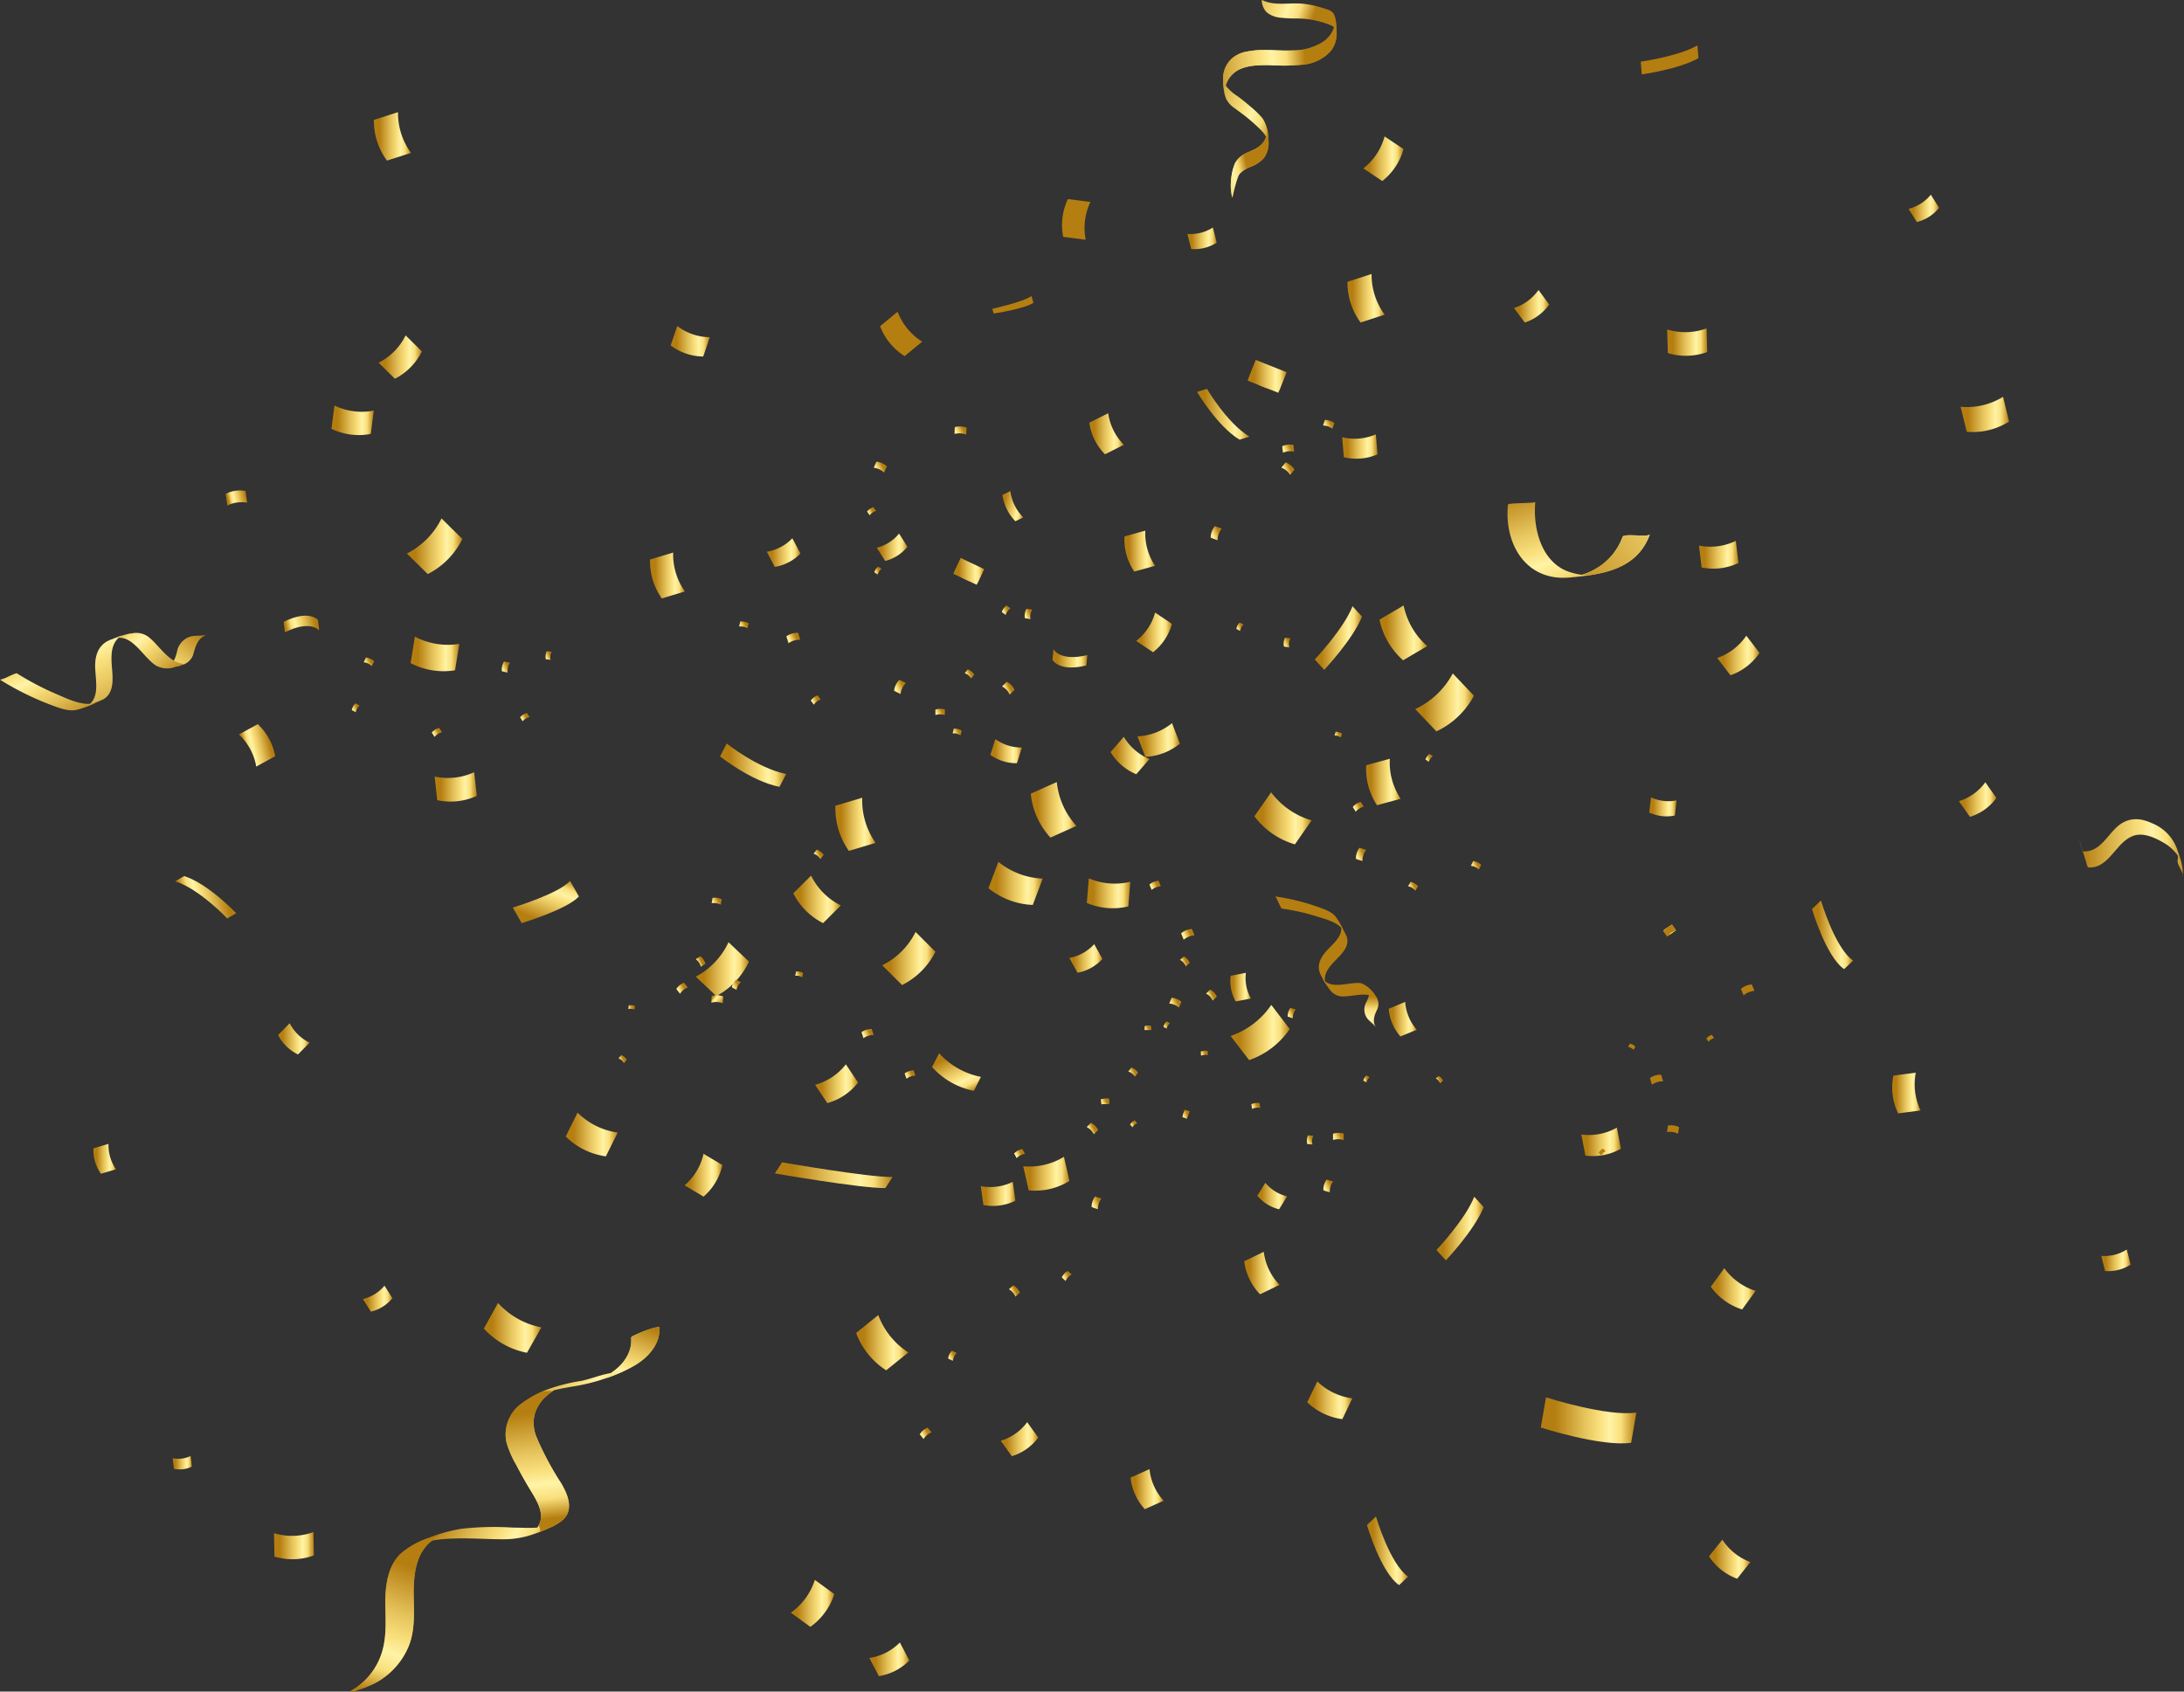 <?xml version="1.0" encoding="UTF-8"?>
<!DOCTYPE svg PUBLIC '-//W3C//DTD SVG 1.0//EN'
          'http://www.w3.org/TR/2001/REC-SVG-20010904/DTD/svg10.dtd'>
<svg height="358.1" preserveAspectRatio="xMidYMid meet" version="1.0" viewBox="0.0 0.0 462.3 358.1" width="462.3" xmlns="http://www.w3.org/2000/svg" xmlns:xlink="http://www.w3.org/1999/xlink" zoomAndPan="magnify"
><rect x="0.0" y="0.0" width="462.3" height="358.1" fill="#333333" stroke="none"/><defs
  ><linearGradient gradientUnits="userSpaceOnUse" id="a" x1="293.96" x2="299.9" xlink:actuate="onLoad" xlink:show="other" xlink:type="simple" y1="215.75" y2="215.75"
    ><stop offset="0" stop-color="#b57e10"
      /><stop offset=".15" stop-color="#b57e10"
      /><stop offset=".46" stop-color="#e5c35c"
      /><stop offset=".61" stop-color="#f9df7b"
      /><stop offset=".72" stop-color="#fff3a6"
      /><stop offset=".84" stop-color="#f9df7b"
      /><stop offset="1" stop-color="#b57e10"
    /></linearGradient
    ><linearGradient id="b" x1="266.15" x2="272.45" xlink:actuate="onLoad" xlink:href="#a" xlink:show="other" xlink:type="simple" y1="253.15" y2="253.15"
    /><linearGradient id="c" x1="216.59" x2="226.38" xlink:actuate="onLoad" xlink:href="#a" xlink:show="other" xlink:type="simple" y1="248.45" y2="248.45"
    /><linearGradient gradientTransform="rotate(63.11 -670.198 3729.666)" id="d" x1="-3404.65" x2="-3394.23" xlink:actuate="onLoad" xlink:href="#a" xlink:show="other" xlink:type="simple" y1="1367.45" y2="1367.45"
    /><linearGradient id="e" x1="172.54" x2="181.63" xlink:actuate="onLoad" xlink:href="#a" xlink:show="other" xlink:type="simple" y1="229.41" y2="229.41"
    /><linearGradient gradientTransform="rotate(-68.25 -763.525 3693.076)" id="f" x1="2809.1" x2="2821.19" xlink:actuate="onLoad" xlink:href="#a" xlink:show="other" xlink:type="simple" y1="3211.69" y2="3211.69"
    /><linearGradient id="g" x1="86.91" x2="97.23" xlink:actuate="onLoad" xlink:href="#a" xlink:show="other" xlink:type="simple" y1="138.43" y2="138.43"
    /><linearGradient id="h" x1="70.16" x2="79.12" xlink:actuate="onLoad" xlink:href="#a" xlink:show="other" xlink:type="simple" y1="88.97" y2="88.97"
    /><linearGradient id="i" x1="164.02" x2="188.94" xlink:actuate="onLoad" xlink:href="#a" xlink:show="other" xlink:type="simple" y1="248.78" y2="248.78"
    /><linearGradient id="j" x1="152.45" x2="166.45" xlink:actuate="onLoad" xlink:href="#a" xlink:show="other" xlink:type="simple" y1="161.99" y2="161.99"
    /><linearGradient id="k" x1="209.64" x2="216.31" xlink:actuate="onLoad" xlink:href="#a" xlink:show="other" xlink:type="simple" y1="159.02" y2="159.02"
    /><linearGradient id="l" x1="260.43" x2="264.79" xlink:actuate="onLoad" xlink:href="#a" xlink:show="other" xlink:type="simple" y1="208.93" y2="208.93"
    /><linearGradient id="m" x1="265.53" x2="277.63" xlink:actuate="onLoad" xlink:href="#a" xlink:show="other" xlink:type="simple" y1="173.24" y2="173.24"
    /><linearGradient id="n" x1="291.99" x2="302.12" xlink:actuate="onLoad" xlink:href="#a" xlink:show="other" xlink:type="simple" y1="133.99" y2="133.99"
    /><linearGradient id="o" x1="349.11" x2="354.89" xlink:actuate="onLoad" xlink:href="#a" xlink:show="other" xlink:type="simple" y1="170.81" y2="170.81"
    /><linearGradient id="p" x1="186.79" x2="198.04" xlink:actuate="onLoad" xlink:href="#a" xlink:show="other" xlink:type="simple" y1="202.91" y2="202.91"
    /><linearGradient id="q" x1="240.78" x2="249.75" xlink:actuate="onLoad" xlink:href="#a" xlink:show="other" xlink:type="simple" y1="156.65" y2="156.65"
    /><linearGradient id="r" x1="289.15" x2="296.51" xlink:actuate="onLoad" xlink:href="#a" xlink:show="other" xlink:type="simple" y1="165.55" y2="165.55"
    /><linearGradient id="s" x1="363.49" x2="372.45" xlink:actuate="onLoad" xlink:href="#a" xlink:show="other" xlink:type="simple" y1="138.76" y2="138.76"
    /><linearGradient id="t" x1="415.03" x2="425.26" xlink:actuate="onLoad" xlink:href="#a" xlink:show="other" xlink:type="simple" y1="87.71" y2="87.71"
    /><linearGradient id="u" x1="167.93" x2="177.98" xlink:actuate="onLoad" xlink:href="#a" xlink:show="other" xlink:type="simple" y1="190.4" y2="190.4"
    /><linearGradient id="v" x1="209.23" x2="220.72" xlink:actuate="onLoad" xlink:href="#a" xlink:show="other" xlink:type="simple" y1="187.01" y2="187.01"
    /><linearGradient id="w" x1="218.19" x2="227.86" xlink:actuate="onLoad" xlink:href="#a" xlink:show="other" xlink:type="simple" y1="171.43" y2="171.43"
    /><linearGradient id="x" x1="299.57" x2="312" xlink:actuate="onLoad" xlink:href="#a" xlink:show="other" xlink:type="simple" y1="148.69" y2="148.69"
    /><linearGradient id="y" x1="320.48" x2="327.93" xlink:actuate="onLoad" xlink:href="#a" xlink:show="other" xlink:type="simple" y1="64.83" y2="64.83"
    /><linearGradient id="z" x1="288.58" x2="297.09" xlink:actuate="onLoad" xlink:href="#a" xlink:show="other" xlink:type="simple" y1="33.6" y2="33.6"
    /><linearGradient id="A" x1="102.42" x2="114.6" xlink:actuate="onLoad" xlink:href="#a" xlink:show="other" xlink:type="simple" y1="281.11" y2="281.11"
    /><linearGradient id="B" x1="181.22" x2="192.28" xlink:actuate="onLoad" xlink:href="#a" xlink:show="other" xlink:type="simple" y1="284.25" y2="284.25"
    /><linearGradient id="C" x1="207.61" x2="214.93" xlink:actuate="onLoad" xlink:href="#a" xlink:show="other" xlink:type="simple" y1="252.73" y2="252.73"
    /><linearGradient id="D" x1="226.35" x2="233.36" xlink:actuate="onLoad" xlink:href="#a" xlink:show="other" xlink:type="simple" y1="202.91" y2="202.91"
    /><linearGradient id="E" x1="147.29" x2="158.54" xlink:actuate="onLoad" xlink:href="#a" xlink:show="other" xlink:type="simple" y1="205.16" y2="205.16"
    /><linearGradient id="F" x1="144.92" x2="152.92" xlink:actuate="onLoad" xlink:href="#a" xlink:show="other" xlink:type="simple" y1="248.79" y2="248.79"
    /><linearGradient id="G" x1="119.75" x2="130.75" xlink:actuate="onLoad" xlink:href="#a" xlink:show="other" xlink:type="simple" y1="240.17" y2="240.17"
    /><linearGradient id="H" x1="76.83" x2="83.07" xlink:actuate="onLoad" xlink:href="#a" xlink:show="other" xlink:type="simple" y1="274.9" y2="274.9"
    /><linearGradient id="I" x1="19.76" x2="24.56" xlink:actuate="onLoad" xlink:href="#a" xlink:show="other" xlink:type="simple" y1="245.32" y2="245.32"
    /><linearGradient id="J" x1="137.59" x2="144.98" xlink:actuate="onLoad" xlink:href="#a" xlink:show="other" xlink:type="simple" y1="121.83" y2="121.83"
    /><linearGradient id="K" x1="80.15" x2="89.3" xlink:actuate="onLoad" xlink:href="#a" xlink:show="other" xlink:type="simple" y1="75.59" y2="75.59"
    /><linearGradient id="L" x1="230.05" x2="239.27" xlink:actuate="onLoad" xlink:href="#a" xlink:show="other" xlink:type="simple" y1="189.1" y2="189.1"
    /><linearGradient id="M" x1="222.78" x2="230.17" xlink:actuate="onLoad" xlink:href="#a" xlink:show="other" xlink:type="simple" y1="139.37" y2="139.37"
    /><linearGradient id="N" x1="238" x2="244.51" xlink:actuate="onLoad" xlink:href="#a" xlink:show="other" xlink:type="simple" y1="116.65" y2="116.65"
    /><linearGradient id="O" x1="253.4" x2="264.48" xlink:actuate="onLoad" xlink:href="#a" xlink:show="other" xlink:type="simple" y1="87.7" y2="87.7"
    /><linearGradient gradientTransform="rotate(167.16 -852.975 3574.827)" id="P" x1="-2507.03" x2="-2502.61" xlink:actuate="onLoad" xlink:href="#a" xlink:show="other" xlink:type="simple" y1="6756.52" y2="6756.52"
    /><linearGradient gradientTransform="rotate(167.16 -852.975 3574.827)" id="Q" x1="-2515.91" x2="-2508.52" xlink:actuate="onLoad" xlink:href="#a" xlink:show="other" xlink:type="simple" y1="6727.18" y2="6727.18"
    /><linearGradient gradientTransform="rotate(167.16 -852.975 3574.827)" id="R" x1="-2500.69" x2="-2494.18" xlink:actuate="onLoad" xlink:href="#a" xlink:show="other" xlink:type="simple" y1="6704.46" y2="6704.46"
    /><linearGradient gradientTransform="rotate(167.16 -852.975 3574.827)" id="S" x1="-2485.29" x2="-2474.2" xlink:actuate="onLoad" xlink:href="#a" xlink:show="other" xlink:type="simple" y1="6675.51" y2="6675.51"
    /><linearGradient id="T" x1="176.81" x2="185.35" xlink:actuate="onLoad" xlink:href="#a" xlink:show="other" xlink:type="simple" y1="174.51" y2="174.51"
    /><linearGradient id="U" x1="235.09" x2="243.31" xlink:actuate="onLoad" xlink:href="#a" xlink:show="other" xlink:type="simple" y1="159.94" y2="159.94"
    /><linearGradient id="V" x1="260.48" x2="272.99" xlink:actuate="onLoad" xlink:href="#a" xlink:show="other" xlink:type="simple" y1="218.57" y2="218.57"
    /><linearGradient id="W" x1="334.73" x2="343.11" xlink:actuate="onLoad" xlink:href="#a" xlink:show="other" xlink:type="simple" y1="241.73" y2="241.73"
    /><linearGradient id="X" x1="326.14" x2="346.38" xlink:actuate="onLoad" xlink:href="#a" xlink:show="other" xlink:type="simple" y1="300.69" y2="300.69"
    /><linearGradient id="Y" x1="361.76" x2="370.52" xlink:actuate="onLoad" xlink:href="#a" xlink:show="other" xlink:type="simple" y1="330.07" y2="330.07"
    /><linearGradient id="Z" x1="352.9" x2="361.38" xlink:actuate="onLoad" xlink:href="#a" xlink:show="other" xlink:type="simple" y1="72.44" y2="72.44"
    /><linearGradient id="aa" x1="285.21" x2="293.1" xlink:actuate="onLoad" xlink:href="#a" xlink:show="other" xlink:type="simple" y1="63.15" y2="63.15"
    /><linearGradient id="ab" x1="251.34" x2="257.55" xlink:actuate="onLoad" xlink:href="#a" xlink:show="other" xlink:type="simple" y1="50.46" y2="50.46"
    /><linearGradient id="ac" x1="185.6" x2="192.08" xlink:actuate="onLoad" xlink:href="#a" xlink:show="other" xlink:type="simple" y1="115.85" y2="115.85"
    /><linearGradient id="ad" x1="57.96" x2="66.44" xlink:actuate="onLoad" xlink:href="#a" xlink:show="other" xlink:type="simple" y1="327.2" y2="327.2"
    /><linearGradient id="ae" x1="79.13" x2="87.02" xlink:actuate="onLoad" xlink:href="#a" xlink:show="other" xlink:type="simple" y1="28.88" y2="28.88"
    /><linearGradient id="af" x1="444.8" x2="451.01" xlink:actuate="onLoad" xlink:href="#a" xlink:show="other" xlink:type="simple" y1="266.81" y2="266.81"
    /><linearGradient id="ag" x1="403.98" x2="410.46" xlink:actuate="onLoad" xlink:href="#a" xlink:show="other" xlink:type="simple" y1="44.11" y2="44.11"
    /><linearGradient id="ah" x1="414.65" x2="422.59" xlink:actuate="onLoad" xlink:href="#a" xlink:show="other" xlink:type="simple" y1="169.23" y2="169.23"
    /><linearGradient id="ai" x1="383.56" x2="392.26" xlink:actuate="onLoad" xlink:href="#a" xlink:show="other" xlink:type="simple" y1="197.9" y2="197.9"
    /><linearGradient id="aj" x1="359.63" x2="368" xlink:actuate="onLoad" xlink:href="#a" xlink:show="other" xlink:type="simple" y1="117.46" y2="117.46"
    /><linearGradient id="ak" x1="36.55" x2="40.62" xlink:actuate="onLoad" xlink:href="#a" xlink:show="other" xlink:type="simple" y1="309.65" y2="309.65"
    /><linearGradient id="al" x1="278.25" x2="288.3" xlink:actuate="onLoad" xlink:href="#a" xlink:show="other" xlink:type="simple" y1="135.07" y2="135.07"
    /><linearGradient gradientTransform="matrix(.78 .62 -.62 .78 2535.24 1638.74)" id="am" x1="-2724.08" x2="-2714.99" xlink:actuate="onLoad" xlink:href="#a" xlink:show="other" xlink:type="simple" y1="91.84" y2="91.84"
    /><linearGradient id="an" x1="284.1" x2="291.59" xlink:actuate="onLoad" xlink:href="#a" xlink:show="other" xlink:type="simple" y1="94.53" y2="94.53"
    /><linearGradient id="ao" x1="240.48" x2="248.07" xlink:actuate="onLoad" xlink:href="#a" xlink:show="other" xlink:type="simple" y1="133.88" y2="133.88"
    /><linearGradient id="ap" x1="211.84" x2="219.77" xlink:actuate="onLoad" xlink:href="#a" xlink:show="other" xlink:type="simple" y1="304.64" y2="304.64"
    /><linearGradient id="aq" x1="289.35" x2="298.05" xlink:actuate="onLoad" xlink:href="#a" xlink:show="other" xlink:type="simple" y1="328.3" y2="328.3"
    /><linearGradient id="ar" x1="304.01" x2="314.06" xlink:actuate="onLoad" xlink:href="#a" xlink:show="other" xlink:type="simple" y1="260.08" y2="260.08"
    /><linearGradient gradientTransform="matrix(.29 -.96 .96 .29 -3776.5 1862.95)" id="as" x1="2879.07" x2="2884.91" xlink:actuate="onLoad" xlink:href="#a" xlink:show="other" xlink:type="simple" y1="3294.97" y2="3294.97"
    /><linearGradient gradientTransform="rotate(12.49 -3173.015 3147.713)" id="at" x1="-526.05" x2="-520.72" xlink:actuate="onLoad" xlink:href="#a" xlink:show="other" xlink:type="simple" y1="-553.47" y2="-553.47"
    /><linearGradient id="au" x1="162.35" x2="169.43" xlink:actuate="onLoad" xlink:href="#a" xlink:show="other" xlink:type="simple" y1="117" y2="117"
    /><linearGradient gradientTransform="rotate(64.76 205.063 120.967)" id="av" x1="201.81" x2="208.31" xlink:actuate="onLoad" xlink:href="#a" xlink:show="other" xlink:type="simple" y1="120.97" y2="120.97"
    /><linearGradient id="aw" x1="201.99" x2="208.31" xlink:actuate="onLoad" xlink:href="#a" xlink:show="other" xlink:type="simple" y1="120.77" y2="120.77"
    /><linearGradient gradientTransform="rotate(68.4 268.207 79.671)" id="ax" x1="264.1" x2="272.33" xlink:actuate="onLoad" xlink:href="#a" xlink:show="other" xlink:type="simple" y1="79.69" y2="79.69"
    /><linearGradient id="ay" x1="264.3" x2="272.33" xlink:actuate="onLoad" xlink:href="#a" xlink:show="other" xlink:type="simple" y1="79.43" y2="79.43"
    /><linearGradient id="az" x1="58.87" x2="65.53" xlink:actuate="onLoad" xlink:href="#a" xlink:show="other" xlink:type="simple" y1="219.92" y2="219.92"
    /><linearGradient id="aA" x1="92" x2="100.93" xlink:actuate="onLoad" xlink:href="#a" xlink:show="other" xlink:type="simple" y1="166.6" y2="166.6"
    /><linearGradient id="aB" x1="86.13" x2="97.87" xlink:actuate="onLoad" xlink:href="#a" xlink:show="other" xlink:type="simple" y1="115.64" y2="115.64"
    /><linearGradient id="aC" x1="263.38" x2="270.85" xlink:actuate="onLoad" xlink:href="#a" xlink:show="other" xlink:type="simple" y1="269.55" y2="269.55"
    /><linearGradient id="aD" x1="362.14" x2="371.62" xlink:actuate="onLoad" xlink:href="#a" xlink:show="other" xlink:type="simple" y1="272.84" y2="272.84"
    /><linearGradient id="aE" x1="400.5" x2="406.54" xlink:actuate="onLoad" xlink:href="#a" xlink:show="other" xlink:type="simple" y1="231.38" y2="231.38"
    /><linearGradient gradientTransform="rotate(14 -573.11 3574.413)" id="aF" x1="-713.61" x2="-704.12" xlink:actuate="onLoad" xlink:href="#a" xlink:show="other" xlink:type="simple" y1="-.14" y2="-.14"
    /><linearGradient gradientTransform="rotate(14 -573.11 3574.413)" id="aG" x1="-682.18" x2="-676.14" xlink:actuate="onLoad" xlink:href="#a" xlink:show="other" xlink:type="simple" y1="-33.03" y2="-33.03"
    /><linearGradient id="aH" x1="230.58" x2="237.87" xlink:actuate="onLoad" xlink:href="#a" xlink:show="other" xlink:type="simple" y1="91.84" y2="91.84"
    /><linearGradient id="aI" x1="141.96" x2="150.25" xlink:actuate="onLoad" xlink:href="#a" xlink:show="other" xlink:type="simple" y1="72.25" y2="72.25"
    /><linearGradient id="aJ" x1="276.71" x2="286.26" xlink:actuate="onLoad" xlink:href="#a" xlink:show="other" xlink:type="simple" y1="296.43" y2="296.43"
    /><linearGradient id="aK" x1="239.31" x2="246.3" xlink:actuate="onLoad" xlink:href="#a" xlink:show="other" xlink:type="simple" y1="315.25" y2="315.25"
    /><linearGradient id="aL" x1="184.07" x2="192.48" xlink:actuate="onLoad" xlink:href="#a" xlink:show="other" xlink:type="simple" y1="351.26" y2="351.26"
    /><linearGradient id="aM" x1="167.41" x2="176.6" xlink:actuate="onLoad" xlink:href="#a" xlink:show="other" xlink:type="simple" y1="339.43" y2="339.43"
    /><linearGradient gradientTransform="rotate(153.38 -623 3727.107)" id="aN" x1="-2867.71" x2="-2866.3" xlink:actuate="onLoad" xlink:href="#a" xlink:show="other" xlink:type="simple" y1="6520.89" y2="6520.89"
    /><linearGradient gradientTransform="rotate(153.38 -623 3727.107)" id="aO" x1="-2874.33" x2="-2872.83" xlink:actuate="onLoad" xlink:href="#a" xlink:show="other" xlink:type="simple" y1="6529.79" y2="6529.79"
    /><linearGradient gradientTransform="rotate(153.38 -623 3727.107)" id="aP" x1="-2886.13" x2="-2883.8" xlink:actuate="onLoad" xlink:href="#a" xlink:show="other" xlink:type="simple" y1="6528.68" y2="6528.68"
    /><linearGradient gradientTransform="rotate(-143.5 -630.363 3702.203)" id="aQ" x1="815.42" x2="818.24" xlink:actuate="onLoad" xlink:href="#a" xlink:show="other" xlink:type="simple" y1="6973.29" y2="6973.29"
    /><linearGradient gradientTransform="rotate(153.38 -623 3727.107)" id="aR" x1="-2896.61" x2="-2894.45" xlink:actuate="onLoad" xlink:href="#a" xlink:show="other" xlink:type="simple" y1="6524.14" y2="6524.14"
    /><linearGradient gradientTransform="rotate(153.38 -623 3727.107)" id="aS" x1="-2909.33" x2="-2907.58" xlink:actuate="onLoad" xlink:href="#a" xlink:show="other" xlink:type="simple" y1="6520.19" y2="6520.19"
    /><linearGradient gradientTransform="rotate(153.38 -623 3727.107)" id="aT" x1="-2917" x2="-2914.54" xlink:actuate="onLoad" xlink:href="#a" xlink:show="other" xlink:type="simple" y1="6502.49" y2="6502.49"
    /><linearGradient gradientTransform="rotate(153.38 -623 3727.107)" id="aU" x1="-2920.98" x2="-2918.85" xlink:actuate="onLoad" xlink:href="#a" xlink:show="other" xlink:type="simple" y1="6490.72" y2="6490.72"
    /><linearGradient gradientTransform="rotate(163.51 -1470.428 3015.792)" id="aV" x1="-4021.06" x2="-4018.42" xlink:actuate="onLoad" xlink:href="#a" xlink:show="other" xlink:type="simple" y1="5200.83" y2="5200.83"
    /><linearGradient gradientTransform="scale(-1) rotate(-51 -7820.7 -1304.624)" id="aW" x1="-4021.01" x2="-4018.42" xlink:actuate="onLoad" xlink:href="#a" xlink:show="other" xlink:type="simple" y1="5200.74" y2="5200.74"
    /><linearGradient gradientTransform="scale(-1) rotate(-51 -7820.7 -1304.624)" id="aX" x1="-4021.73" x2="-4018.83" xlink:actuate="onLoad" xlink:href="#a" xlink:show="other" xlink:type="simple" y1="5180.06" y2="5180.06"
    /><linearGradient gradientTransform="scale(-1) rotate(-51 -7820.7 -1304.624)" id="aY" x1="-4008.12" x2="-4006.53" xlink:actuate="onLoad" xlink:href="#a" xlink:show="other" xlink:type="simple" y1="5179.84" y2="5179.84"
    /><linearGradient gradientTransform="scale(-1) rotate(-51 -7820.7 -1304.624)" id="aZ" x1="-3996.03" x2="-3994.99" xlink:actuate="onLoad" xlink:href="#a" xlink:show="other" xlink:type="simple" y1="5191.72" y2="5191.72"
    /><linearGradient gradientTransform="scale(-1) rotate(-51 -7820.7 -1304.624)" id="ba" x1="-3994.81" x2="-3991.94" xlink:actuate="onLoad" xlink:href="#a" xlink:show="other" xlink:type="simple" y1="5183.23" y2="5183.23"
    /><linearGradient gradientTransform="scale(-1) rotate(-51 -7820.7 -1304.624)" id="bb" x1="-3988.52" x2="-3986.11" xlink:actuate="onLoad" xlink:href="#a" xlink:show="other" xlink:type="simple" y1="5173.89" y2="5173.89"
    /><linearGradient gradientTransform="scale(-1) rotate(-51 -7820.7 -1304.624)" id="bc" x1="-3974.92" x2="-3973.54" xlink:actuate="onLoad" xlink:href="#a" xlink:show="other" xlink:type="simple" y1="5182.65" y2="5182.65"
    /><linearGradient gradientTransform="rotate(153.38 -623 3727.107)" id="bd" x1="-2944.38" x2="-2941.7" xlink:actuate="onLoad" xlink:href="#a" xlink:show="other" xlink:type="simple" y1="6448.73" y2="6448.73"
    /><linearGradient gradientTransform="rotate(153.38 -623 3727.107)" id="be" x1="-2931.53" x2="-2929.39" xlink:actuate="onLoad" xlink:href="#a" xlink:show="other" xlink:type="simple" y1="6437.72" y2="6437.72"
    /><linearGradient gradientTransform="rotate(153.38 -623 3727.107)" id="bf" x1="-2920.02" x2="-2918.27" xlink:actuate="onLoad" xlink:href="#a" xlink:show="other" xlink:type="simple" y1="6439.84" y2="6439.84"
    /><linearGradient gradientTransform="rotate(153.38 -623 3727.107)" id="bg" x1="-2902.32" x2="-2900.19" xlink:actuate="onLoad" xlink:href="#a" xlink:show="other" xlink:type="simple" y1="6433.46" y2="6433.46"
    /><linearGradient gradientTransform="rotate(153.38 -623 3727.107)" id="bh" x1="-2890.06" x2="-2887.62" xlink:actuate="onLoad" xlink:href="#a" xlink:show="other" xlink:type="simple" y1="6421.31" y2="6421.31"
    /><linearGradient gradientTransform="rotate(153.38 -623 3727.107)" id="bi" x1="-3062.02" x2="-3059.63" xlink:actuate="onLoad" xlink:href="#a" xlink:show="other" xlink:type="simple" y1="6574.05" y2="6574.05"
    /><linearGradient gradientTransform="rotate(153.38 -623 3727.107)" id="bj" x1="-3052.19" x2="-3049.45" xlink:actuate="onLoad" xlink:href="#a" xlink:show="other" xlink:type="simple" y1="6573.24" y2="6573.24"
    /><linearGradient gradientTransform="rotate(153.38 -623 3727.107)" id="bk" x1="-3050.06" x2="-3047.75" xlink:actuate="onLoad" xlink:href="#a" xlink:show="other" xlink:type="simple" y1="6569.54" y2="6569.54"
    /><linearGradient gradientTransform="rotate(153.38 -623 3727.107)" id="bl" x1="-3030.69" x2="-3027.73" xlink:actuate="onLoad" xlink:href="#a" xlink:show="other" xlink:type="simple" y1="6564.12" y2="6564.12"
    /><linearGradient gradientTransform="rotate(153.38 -623 3727.107)" id="bm" x1="-3025.71" x2="-3023.94" xlink:actuate="onLoad" xlink:href="#a" xlink:show="other" xlink:type="simple" y1="6544.16" y2="6544.16"
    /><linearGradient gradientTransform="rotate(153.38 -623 3727.107)" id="bn" x1="-3033.3" x2="-3031.28" xlink:actuate="onLoad" xlink:href="#a" xlink:show="other" xlink:type="simple" y1="6536.73" y2="6536.73"
    /><linearGradient gradientTransform="rotate(153.38 -623 3727.107)" id="bo" x1="-2991.97" x2="-2989.07" xlink:actuate="onLoad" xlink:href="#a" xlink:show="other" xlink:type="simple" y1="6607.73" y2="6607.73"
    /><linearGradient gradientTransform="rotate(153.38 -623 3727.107)" id="bp" x1="-2973.22" x2="-2970.58" xlink:actuate="onLoad" xlink:href="#a" xlink:show="other" xlink:type="simple" y1="6608.48" y2="6608.48"
    /><linearGradient gradientTransform="rotate(153.38 -623 3727.107)" id="bq" x1="-2966.93" x2="-2965.19" xlink:actuate="onLoad" xlink:href="#a" xlink:show="other" xlink:type="simple" y1="6600.98" y2="6600.98"
    /><linearGradient gradientTransform="rotate(153.38 -623 3727.107)" id="br" x1="-2962.47" x2="-2960.81" xlink:actuate="onLoad" xlink:href="#a" xlink:show="other" xlink:type="simple" y1="6589.12" y2="6589.12"
    /><linearGradient gradientTransform="rotate(153.38 -623 3727.107)" id="bs" x1="-2989.85" x2="-2987.17" xlink:actuate="onLoad" xlink:href="#a" xlink:show="other" xlink:type="simple" y1="6429.99" y2="6429.99"
    /><linearGradient gradientTransform="rotate(153.38 -623 3727.107)" id="bt" x1="-2990.41" x2="-2988.51" xlink:actuate="onLoad" xlink:href="#a" xlink:show="other" xlink:type="simple" y1="6440.37" y2="6440.37"
    /><linearGradient gradientTransform="rotate(153.38 -623 3727.107)" id="bu" x1="-2996.4" x2="-2993.78" xlink:actuate="onLoad" xlink:href="#a" xlink:show="other" xlink:type="simple" y1="6438.32" y2="6438.32"
    /><linearGradient gradientTransform="rotate(153.38 -623 3727.107)" id="bv" x1="-3006.62" x2="-3005.13" xlink:actuate="onLoad" xlink:href="#a" xlink:show="other" xlink:type="simple" y1="6446.59" y2="6446.59"
    /><linearGradient gradientTransform="rotate(153.38 -623 3727.107)" id="bw" x1="-3020.2" x2="-3019.06" xlink:actuate="onLoad" xlink:href="#a" xlink:show="other" xlink:type="simple" y1="6439.55" y2="6439.55"
    /><linearGradient gradientTransform="rotate(153.38 -623 3727.107)" id="bx" x1="-2985.38" x2="-2983.62" xlink:actuate="onLoad" xlink:href="#a" xlink:show="other" xlink:type="simple" y1="6477.15" y2="6477.15"
    /><linearGradient gradientTransform="rotate(153.38 -623 3727.107)" id="by" x1="-2999.06" x2="-2996.88" xlink:actuate="onLoad" xlink:href="#a" xlink:show="other" xlink:type="simple" y1="6466.14" y2="6466.14"
    /><linearGradient gradientTransform="rotate(153.38 -623 3727.107)" id="bz" x1="-2985.34" x2="-2983.14" xlink:actuate="onLoad" xlink:href="#a" xlink:show="other" xlink:type="simple" y1="6503.3" y2="6503.3"
    /><linearGradient gradientTransform="rotate(153.38 -623 3727.107)" id="bA" x1="-2987.07" x2="-2984.49" xlink:actuate="onLoad" xlink:href="#a" xlink:show="other" xlink:type="simple" y1="6490.94" y2="6490.94"
    /><linearGradient gradientTransform="rotate(153.38 -623 3727.107)" id="bB" x1="-2983.45" x2="-2981.9" xlink:actuate="onLoad" xlink:href="#a" xlink:show="other" xlink:type="simple" y1="6486.05" y2="6486.05"
    /><linearGradient gradientTransform="rotate(153.38 -623 3727.107)" id="bC" x1="-2978.13" x2="-2975.66" xlink:actuate="onLoad" xlink:href="#a" xlink:show="other" xlink:type="simple" y1="6479.16" y2="6479.16"
    /><linearGradient gradientTransform="rotate(153.38 -623 3727.107)" id="bD" x1="-2976.18" x2="-2974.15" xlink:actuate="onLoad" xlink:href="#a" xlink:show="other" xlink:type="simple" y1="6554.53" y2="6554.53"
    /><linearGradient gradientTransform="rotate(153.38 -623 3727.107)" id="bE" x1="-2962.31" x2="-2960.35" xlink:actuate="onLoad" xlink:href="#a" xlink:show="other" xlink:type="simple" y1="6551.06" y2="6551.06"
    /><linearGradient gradientTransform="rotate(153.38 -623 3727.107)" id="bF" x1="-2956.26" x2="-2953.29" xlink:actuate="onLoad" xlink:href="#a" xlink:show="other" xlink:type="simple" y1="6565.02" y2="6565.02"
    /><linearGradient gradientTransform="rotate(153.38 -623 3727.107)" id="bG" x1="-2938.59" x2="-2936.6" xlink:actuate="onLoad" xlink:href="#a" xlink:show="other" xlink:type="simple" y1="6570.53" y2="6570.53"
    /><linearGradient gradientTransform="rotate(153.38 -623 3727.107)" id="bH" x1="-2940.64" x2="-2937.81" xlink:actuate="onLoad" xlink:href="#a" xlink:show="other" xlink:type="simple" y1="6584.41" y2="6584.41"
    /><linearGradient gradientTransform="rotate(153.38 -623 3727.107)" id="bI" x1="-2932.16" x2="-2930.07" xlink:actuate="onLoad" xlink:href="#a" xlink:show="other" xlink:type="simple" y1="6591.56" y2="6591.56"
    /><linearGradient gradientTransform="rotate(153.38 -623 3727.107)" id="bJ" x1="-2934.14" x2="-2932.12" xlink:actuate="onLoad" xlink:href="#a" xlink:show="other" xlink:type="simple" y1="6465.39" y2="6465.39"
    /><linearGradient gradientTransform="rotate(153.38 -623 3727.107)" id="bK" x1="-2950.25" x2="-2948.37" xlink:actuate="onLoad" xlink:href="#a" xlink:show="other" xlink:type="simple" y1="6463.18" y2="6463.18"
    /><linearGradient gradientTransform="rotate(153.38 -623 3727.107)" id="bL" x1="-2958.31" x2="-2956.83" xlink:actuate="onLoad" xlink:href="#a" xlink:show="other" xlink:type="simple" y1="6460.16" y2="6460.16"
    /><linearGradient gradientTransform="rotate(153.38 -623 3727.107)" id="bM" x1="-2973.96" x2="-2972.41" xlink:actuate="onLoad" xlink:href="#a" xlink:show="other" xlink:type="simple" y1="6475.72" y2="6475.72"
    /><linearGradient gradientTransform="rotate(153.38 -623 3727.107)" id="bN" x1="-2850.73" x2="-2848.85" xlink:actuate="onLoad" xlink:href="#a" xlink:show="other" xlink:type="simple" y1="6612.68" y2="6612.68"
    /><linearGradient gradientTransform="rotate(153.38 -623 3727.107)" id="bO" x1="-2857.68" x2="-2855.61" xlink:actuate="onLoad" xlink:href="#a" xlink:show="other" xlink:type="simple" y1="6620.13" y2="6620.13"
    /><linearGradient gradientTransform="rotate(153.38 -623 3727.107)" id="bP" x1="-2863.83" x2="-2861.84" xlink:actuate="onLoad" xlink:href="#a" xlink:show="other" xlink:type="simple" y1="6600.36" y2="6600.36"
    /><linearGradient gradientTransform="rotate(153.38 -623 3727.107)" id="bQ" x1="-2883.24" x2="-2880.92" xlink:actuate="onLoad" xlink:href="#a" xlink:show="other" xlink:type="simple" y1="6606.16" y2="6606.16"
    /><linearGradient gradientTransform="rotate(153.38 -623 3727.107)" id="bR" x1="-2881.81" x2="-2880.02" xlink:actuate="onLoad" xlink:href="#a" xlink:show="other" xlink:type="simple" y1="6594.9" y2="6594.9"
    /><linearGradient gradientTransform="rotate(153.38 -623 3727.107)" id="bS" x1="-2892.19" x2="-2890.38" xlink:actuate="onLoad" xlink:href="#a" xlink:show="other" xlink:type="simple" y1="6604.27" y2="6604.27"
    /><linearGradient gradientTransform="rotate(153.38 -623 3727.107)" id="bT" x1="-3033.92" x2="-3032.03" xlink:actuate="onLoad" xlink:href="#a" xlink:show="other" xlink:type="simple" y1="6478.63" y2="6478.63"
    /><linearGradient gradientTransform="rotate(153.38 -623 3727.107)" id="bU" x1="-3047.89" x2="-3045.86" xlink:actuate="onLoad" xlink:href="#a" xlink:show="other" xlink:type="simple" y1="6476.62" y2="6476.62"
    /><linearGradient gradientTransform="rotate(153.38 -623 3727.107)" id="bV" x1="-3049.04" x2="-3047.36" xlink:actuate="onLoad" xlink:href="#a" xlink:show="other" xlink:type="simple" y1="6501.4" y2="6501.4"
    /><linearGradient gradientTransform="rotate(154.76 -662.39 3706.8)" id="bW" x1="-2970.1" x2="-2968.55" xlink:actuate="onLoad" xlink:href="#a" xlink:show="other" xlink:type="simple" y1="6476.94" y2="6476.94"
    /><linearGradient gradientTransform="rotate(153.38 -623 3727.107)" id="bX" x1="-2970.05" x2="-2968.55" xlink:actuate="onLoad" xlink:href="#a" xlink:show="other" xlink:type="simple" y1="6476.89" y2="6476.89"
    /><linearGradient gradientTransform="rotate(158.4 -765.561 3654.122)" id="bY" x1="-2955.27" x2="-2953.31" xlink:actuate="onLoad" xlink:href="#a" xlink:show="other" xlink:type="simple" y1="6467.11" y2="6467.11"
    /><linearGradient gradientTransform="rotate(153.38 -623 3727.107)" id="bZ" x1="-2955.22" x2="-2953.31" xlink:actuate="onLoad" xlink:href="#a" xlink:show="other" xlink:type="simple" y1="6467.05" y2="6467.05"
    /><linearGradient gradientTransform="matrix(-.72 -.7 .7 -.72 -6380.49 2790.19)" id="ca" x1="-2969.31" x2="-2967.39" xlink:actuate="onLoad" xlink:href="#a" xlink:show="other" xlink:type="simple" y1="6457.03" y2="6457.03"
    /><linearGradient gradientTransform="rotate(153.38 -623 3727.107)" id="cb" x1="-2969.31" x2="-2967.48" xlink:actuate="onLoad" xlink:href="#a" xlink:show="other" xlink:type="simple" y1="6456.99" y2="6456.99"
    /><linearGradient gradientTransform="rotate(153.38 -623 3727.107)" id="cc" x1="-3034" x2="-3032.41" xlink:actuate="onLoad" xlink:href="#a" xlink:show="other" xlink:type="simple" y1="6514.42" y2="6514.42"
    /><linearGradient gradientTransform="rotate(153.38 -623 3727.107)" id="cd" x1="-3031.2" x2="-3029.07" xlink:actuate="onLoad" xlink:href="#a" xlink:show="other" xlink:type="simple" y1="6498.89" y2="6498.89"
    /><linearGradient gradientTransform="rotate(153.38 -623 3727.107)" id="ce" x1="-3027.51" x2="-3024.72" xlink:actuate="onLoad" xlink:href="#a" xlink:show="other" xlink:type="simple" y1="6489.6" y2="6489.6"
    /><linearGradient gradientTransform="rotate(153.38 -623 3727.107)" id="cf" x1="-2924.39" x2="-2922.62" xlink:actuate="onLoad" xlink:href="#a" xlink:show="other" xlink:type="simple" y1="6541.04" y2="6541.04"
    /><linearGradient gradientTransform="rotate(153.38 -623 3727.107)" id="cg" x1="-2900.89" x2="-2898.63" xlink:actuate="onLoad" xlink:href="#a" xlink:show="other" xlink:type="simple" y1="6541.83" y2="6541.83"
    /><linearGradient gradientTransform="rotate(153.38 -623 3727.107)" id="ch" x1="-2891.76" x2="-2890.32" xlink:actuate="onLoad" xlink:href="#a" xlink:show="other" xlink:type="simple" y1="6531.96" y2="6531.96"
    /><linearGradient gradientTransform="rotate(153.38 -623 3727.107)" id="ci" x1="-2963.25" x2="-2961.52" xlink:actuate="onLoad" xlink:href="#a" xlink:show="other" xlink:type="simple" y1="6470.01" y2="6470.01"
    /><linearGradient gradientTransform="rotate(153.38 -623 3727.107)" id="cj" x1="-2978.47" x2="-2976.79" xlink:actuate="onLoad" xlink:href="#a" xlink:show="other" xlink:type="simple" y1="6466.79" y2="6466.79"
    /><linearGradient gradientTransform="rotate(153.38 -623 3727.107)" id="ck" x1="-2983.36" x2="-2981.38" xlink:actuate="onLoad" xlink:href="#a" xlink:show="other" xlink:type="simple" y1="6451.93" y2="6451.93"
    /><linearGradient gradientTransform="rotate(153.38 -623 3727.107)" id="cl" x1="-2961.1" x2="-2958.83" xlink:actuate="onLoad" xlink:href="#a" xlink:show="other" xlink:type="simple" y1="6556.41" y2="6556.41"
    /><linearGradient gradientTransform="rotate(153.38 -623 3727.107)" id="cm" x1="-2970" x2="-2968.34" xlink:actuate="onLoad" xlink:href="#a" xlink:show="other" xlink:type="simple" y1="6560.89" y2="6560.89"
    /><linearGradient gradientTransform="rotate(153.38 -623 3727.107)" id="cn" x1="-2983.15" x2="-2981.15" xlink:actuate="onLoad" xlink:href="#a" xlink:show="other" xlink:type="simple" y1="6569.46" y2="6569.46"
    /><linearGradient gradientTransform="rotate(153.38 -623 3727.107)" id="co" x1="-2987.12" x2="-2984.93" xlink:actuate="onLoad" xlink:href="#a" xlink:show="other" xlink:type="simple" y1="6566.65" y2="6566.65"
    /><linearGradient gradientTransform="rotate(28.19 -802.264 3836.667)" id="cp" x1="-1677.85" x2="-1650.32" xlink:actuate="onLoad" xlink:href="#a" xlink:show="other" xlink:type="simple" y1="307.19" y2="307.19"
    /><linearGradient gradientTransform="rotate(28.19 -802.264 3836.667)" id="cq" x1="-1655.21" x2="-1652.49" xlink:actuate="onLoad" xlink:href="#a" xlink:show="other" xlink:type="simple" y1="256.37" y2="274.71"
    /><linearGradient gradientTransform="rotate(28.19 -802.264 3836.667)" id="cr" x1="-1674.51" x2="-1669.18" xlink:actuate="onLoad" xlink:href="#a" xlink:show="other" xlink:type="simple" y1="322.41" y2="354.75"
    /><linearGradient gradientTransform="rotate(28.19 -802.264 3836.667)" id="cs" x1="-1669.56" x2="-1654.32" xlink:actuate="onLoad" xlink:href="#a" xlink:show="other" xlink:type="simple" y1="283.37" y2="305.31"
    /><linearGradient gradientTransform="rotate(-58.27 -594.885 3978.357)" id="ct" x1="3192.59" x2="3173.39" xlink:actuate="onLoad" xlink:href="#a" xlink:show="other" xlink:type="simple" y1="2722.79" y2="2744.9"
    /><linearGradient gradientTransform="rotate(-58.27 -594.885 3978.357)" id="cu" x1="3156.8" x2="3224.15" xlink:actuate="onLoad" xlink:href="#a" xlink:show="other" xlink:type="simple" y1="2734.66" y2="2763.03"
    /><linearGradient gradientTransform="rotate(-58.27 -594.885 3978.357)" id="cv" x1="3173.01" x2="3173.01" xlink:actuate="onLoad" xlink:href="#a" xlink:show="other" xlink:type="simple" y1="2737.56" y2="2737.56"
    /><linearGradient gradientTransform="matrix(.95 .32 -.48 1.39 1623.79 -1175.32)" id="cw" x1="-905.42" x2="-885.11" xlink:actuate="onLoad" xlink:href="#a" xlink:show="other" xlink:type="simple" y1="1067.78" y2="1067.78"
    /><linearGradient gradientTransform="matrix(.95 .32 -.48 1.39 1623.79 -1175.32)" id="cx" x1="-905.19" x2="-885.36" xlink:actuate="onLoad" xlink:href="#a" xlink:show="other" xlink:type="simple" y1="1067.39" y2="1055.49"
    /><linearGradient gradientTransform="matrix(.95 .32 -.48 1.39 1623.79 -1175.32)" id="cy" x1="-897.08" x2="-889.74" xlink:actuate="onLoad" xlink:href="#a" xlink:show="other" xlink:type="simple" y1="1080.34" y2="1073.52"
    /><linearGradient gradientTransform="rotate(-115.95 -1217.97 4026.665)" id="cz" x1="1714.93" x2="1746.64" xlink:actuate="onLoad" xlink:href="#a" xlink:show="other" xlink:type="simple" y1="6841.31" y2="6841.31"
    /><linearGradient gradientTransform="rotate(-115.95 -1217.97 4026.665)" id="cA" x1="1721.34" x2="1743.41" xlink:actuate="onLoad" xlink:href="#a" xlink:show="other" xlink:type="simple" y1="6829.21" y2="6829.21"
    /><linearGradient gradientTransform="rotate(-115.95 -1217.97 4026.665)" id="cB" x1="1732.19" x2="1723.06" xlink:actuate="onLoad" xlink:href="#a" xlink:show="other" xlink:type="simple" y1="6866.51" y2="6847.22"
    /><linearGradient gradientTransform="rotate(-115.95 -1217.97 4026.665)" id="cC" x1="1721.38" x2="1740.02" xlink:actuate="onLoad" xlink:href="#a" xlink:show="other" xlink:type="simple" y1="6854.46" y2="6849.6"
    /><linearGradient id="cD" x1="436.95" x2="462.85" xlink:actuate="onLoad" xlink:href="#a" xlink:show="other" xlink:type="simple" y1="179.47" y2="179.47"
    /><linearGradient gradientTransform="matrix(-.91 .4 .4 .91 -3604.06 -165.06)" id="cE" x1="-3418.91" x2="-3394.22" xlink:actuate="onLoad" xlink:href="#a" xlink:show="other" xlink:type="simple" y1="1907.92" y2="1907.92"
    /><linearGradient gradientTransform="matrix(-.91 .4 .4 .91 -3604.06 -165.06)" id="cF" x1="-3413.92" x2="-3396.74" xlink:actuate="onLoad" xlink:href="#a" xlink:show="other" xlink:type="simple" y1="1898.5" y2="1898.5"
    /><linearGradient gradientTransform="matrix(-.91 .4 .4 .91 -3604.06 -165.06)" id="cG" x1="-3405.47" x2="-3412.58" xlink:actuate="onLoad" xlink:href="#a" xlink:show="other" xlink:type="simple" y1="1927.53" y2="1912.52"
    /><linearGradient gradientTransform="matrix(-.91 .4 .4 .91 -3604.06 -165.06)" id="cH" x1="-3413.88" x2="-3399.38" xlink:actuate="onLoad" xlink:href="#a" xlink:show="other" xlink:type="simple" y1="1918.16" y2="1914.37"
  /></defs
  ><g data-name="Layer 2"
  ><g data-name="Layer 1"
    ><path d="M296.43,219.41a10.07,10.07,0,0,1-2.47-5.85l3.48-1.47A10,10,0,0,0,299.9,218Z" fill="url(#a)"
      /><path d="M270.75,256a8.59,8.59,0,0,1-4.6-2.87l1.69-2.73a8.6,8.6,0,0,0,4.61,2.86Z" fill="url(#b)"
      /><path d="M226.38,250a13.92,13.92,0,0,1-8.62,2l-1.17-5.11a14,14,0,0,0,8.62-2Z" fill="url(#c)"
      /><path d="M206.14,230.93a16.16,16.16,0,0,1-8.85-5.05l1.5-2.91a16.11,16.11,0,0,0,8.85,5Z" fill="url(#d)"
      /><path d="M181.63,229.17a12.37,12.37,0,0,1-6.51,4.35l-2.58-3.87a12.38,12.38,0,0,0,6.51-4.34Z" fill="url(#e)"
      /><path d="M122.54,189.78c-2.51,2.76-12.12,5.64-12.12,5.64l-1.87-3.29s9.6-2.88,12.12-5.64Z" fill="url(#f)"
      /><path d="M96.32,141.9a15.08,15.08,0,0,1-9.41-1.53l.91-5.59a15.08,15.08,0,0,0,9.41,1.53Z" fill="url(#g)"
      /><path d="M78.48,91.86a13.31,13.31,0,0,1-8.32-1.08l.64-4.93a13.25,13.25,0,0,0,8.32,1.07Z" fill="url(#h)"
      /><path d="M187.41,251.51c-5.28.06-23.39-3.11-23.39-3.11l1.53-2.34s18.1,3.17,23.39,3.11Z" fill="url(#i)"
      /><path d="M165,166.57c-6-1.17-12.58-6.44-12.58-6.44l1.41-2.73s6.57,5.27,12.59,6.45Z" fill="url(#j)"
      /><path d="M215.26,161.57a9.36,9.36,0,0,1-5.62-1.77l1.05-3.33a9.36,9.36,0,0,0,5.62,1.77Z" fill="url(#k)"
      /><path d="M261.56,212a8.73,8.73,0,0,1-1.05-5.43l3.22-.63a8.73,8.73,0,0,0,1.06,5.44Z" fill="url(#l)"
      /><path d="M274.1,178.75a16.47,16.47,0,0,1-8.57-5.94l3.53-5.08a16.47,16.47,0,0,0,8.57,5.94Z" fill="url(#m)"
      /><path d="M297,139.78a15.78,15.78,0,0,1-5-8.6l5.11-3a15.68,15.68,0,0,0,5,8.6Z" fill="url(#n)"
      /><path d="M354.53,172.64a8.66,8.66,0,0,1-5.42-.63l.37-3.21a8.64,8.64,0,0,0,5.41.63Z" fill="url(#o)"
      /><path d="M198,201.48a15.71,15.71,0,0,1-7.06,7.05l-4.19-4.18a15.77,15.77,0,0,0,7.06-7.06Z" fill="url(#p)"
      /><path d="M249.75,157.42a12.37,12.37,0,0,1-7.31,2.8l-1.66-4.34a12.37,12.37,0,0,0,7.31-2.8Z" fill="url(#q)"
      /><path d="M291.48,170.46a13.9,13.9,0,0,1-2.29-8.47l5-1.36a13.87,13.87,0,0,0,2.3,8.47Z" fill="url(#r)"
      /><path d="M372.45,138.22a12.3,12.3,0,0,1-6.16,4.73l-2.8-3.66a12.28,12.28,0,0,0,6.16-4.72Z" fill="url(#s)"
      /><path d="M425.26,89.25a14.51,14.51,0,0,1-8.94,2.16L415,86.11A14.51,14.51,0,0,0,424,84Z" fill="url(#t)"
      /><path d="M174.23,195.42a14.1,14.1,0,0,1-6.3-6.31l3.75-3.74a14,14,0,0,0,6.3,6.31Z" fill="url(#u)"
      /><path d="M218.62,191.57a15.81,15.81,0,0,1-9.39-3.55l2.1-5.57a15.92,15.92,0,0,0,9.39,3.55Z" fill="url(#v)"
      /><path d="M222.35,177.31a16,16,0,0,1-4.16-9.29l5.51-2.47a16.08,16.08,0,0,0,4.16,9.29Z" fill="url(#w)"
      /><path d="M312,147.28a17.35,17.35,0,0,1-7.95,7.55l-4.48-4.72a17.35,17.35,0,0,0,7.95-7.55Z" fill="url(#x)"
      /><path d="M327.93,64.46a10.23,10.23,0,0,1-5.18,3.82l-2.27-3.08a10.13,10.13,0,0,0,5.18-3.81Z" fill="url(#y)"
      /><path d="M297.09,31.55a12.89,12.89,0,0,1-4.5,6.77l-4-2.67a12.84,12.84,0,0,0,4.49-6.77Z" fill="url(#z)"
      /><path d="M111.55,286.38a16.58,16.58,0,0,1-9.13-5.13l3-5.42A16.53,16.53,0,0,0,114.6,281Z" fill="url(#A)"
      /><path d="M187.58,290.09a16,16,0,0,1-6.36-7.91l4.69-3.78a16.05,16.05,0,0,0,6.37,7.91Z" fill="url(#B)"
      /><path d="M214.93,254.19a10.81,10.81,0,0,1-6.77.91l-.55-4a10.73,10.73,0,0,0,6.77-.91Z" fill="url(#C)"
      /><path d="M233.36,203a9.56,9.56,0,0,1-5.27,2.93l-1.74-3.13a9.49,9.49,0,0,0,5.27-2.93Z" fill="url(#D)"
      /><path d="M158.54,203.57a15.88,15.88,0,0,1-6.92,7.3l-4.33-4.11a15.88,15.88,0,0,0,6.92-7.3Z" fill="url(#E)"
      /><path d="M152.92,246.64a12.36,12.36,0,0,1-4,6.68l-4-2.39a12.37,12.37,0,0,0,4-6.68Z" fill="url(#F)"
      /><path d="M128.25,244.8a15,15,0,0,1-8.5-4.21l2.5-5.05a15,15,0,0,0,8.5,4.22Z" fill="url(#G)"
      /><path d="M83.07,274.83a8.46,8.46,0,0,1-4.56,2.84L76.83,275a8.48,8.48,0,0,0,4.56-2.83Z" fill="url(#H)"
      /><path d="M21.36,248.48a8.85,8.85,0,0,1-1.58-5.39l3.19-.94a8.9,8.9,0,0,0,1.59,5.39Z" fill="url(#I)"
      /><path d="M140.09,126.69a13.64,13.64,0,0,1-2.49-8.24l4.89-1.48a13.55,13.55,0,0,0,2.49,8.24Z" fill="url(#J)"
      /><path d="M89.3,74.39a12.84,12.84,0,0,1-5.72,5.79l-3.43-3.4A12.8,12.8,0,0,0,85.86,71Z" fill="url(#K)"
      /><path d="M238.84,191.88a14,14,0,0,1-8.79-.73l.43-5.21a13.94,13.94,0,0,0,8.79.72Z" fill="url(#L)"
      /><path d="M229.93,140.88c-5.91,1.43-7.15-1.23-7.15-1.23l.23-2.21s1.25,2.66,7.16,1.24Z" fill="url(#M)"
      /><path d="M240.09,121a12.13,12.13,0,0,1-2.06-7.44l4.41-1.23a12.21,12.21,0,0,0,2.07,7.45Z" fill="url(#N)"
      /><path d="M262.39,93.08c-4.71-2.81-9-10.12-9-10.12l2.09-.64s4.29,7.3,9,10.11Z" fill="url(#O)"
      /><path d="M47.78,104.54a6.63,6.63,0,0,1,4.18-.6l.36,2.48a6.74,6.74,0,0,0-4.19.6Z" fill="url(#P)"
      /><path d="M60.05,131.64c5.45-2.7,7.25-.38,7.25-.38l.26,2.2s-1.8-2.32-7.25.39Z" fill="url(#Q)"
      /><path d="M54.57,153.3a12.22,12.22,0,0,1,3.67,6.8l-4,2.18a12.17,12.17,0,0,0-3.66-6.8Z" fill="url(#R)"
      /><path d="M39,185.46c5.22,1.7,11,7.87,11,7.87l-1.9,1.1s-5.8-6.17-11-7.87Z" fill="url(#S)"
      /><path d="M179.68,180.13a15.72,15.72,0,0,1-2.84-9.56l5.67-1.69a15.72,15.72,0,0,0,2.84,9.56Z" fill="url(#T)"
      /><path d="M240.52,163.9a11.34,11.34,0,0,1-5.43-4.69l2.79-3.23a11.33,11.33,0,0,0,5.43,4.7Z" fill="url(#U)"
      /><path d="M273,217.84a17.14,17.14,0,0,1-8.6,6.58l-3.91-5.11a17.07,17.07,0,0,0,8.61-6.58Z" fill="url(#V)"
      /><path d="M343.11,243.18a12.13,12.13,0,0,1-7.52,1.46l-.86-4.47a12.08,12.08,0,0,0,7.52-1.45Z" fill="url(#W)"
      /><path d="M345.27,305.43c-6.32.9-19.13-3.23-19.13-3.23l1.11-6.39s12.81,4.13,19.13,3.23Z" fill="url(#X)"
      /><path d="M367.71,334.21a12,12,0,0,1-5.95-4.74l2.82-3.53a12,12,0,0,0,5.94,4.74Z" fill="url(#Y)"
      /><path d="M361.38,74.52a13.16,13.16,0,0,1-8.34.23l-.14-5a13.16,13.16,0,0,0,8.34-.23Z" fill="url(#Z)"
      /><path d="M288,68.28a14.29,14.29,0,0,1-2.77-8.62L290.33,58a14.27,14.27,0,0,0,2.77,8.61Z" fill="url(#aa)"
      /><path d="M257.55,51.37a8.8,8.8,0,0,1-5.4,1.35l-.81-3.2a8.76,8.76,0,0,0,5.4-1.36Z" fill="url(#ab)"
      /><path d="M192.08,115.75a8.8,8.8,0,0,1-4.71,3l-1.77-2.8a8.8,8.8,0,0,0,4.71-3Z" fill="url(#ac)"
      /><path d="M66.44,329.28a13.19,13.19,0,0,1-8.34.24L58,324.57a13.24,13.24,0,0,0,8.34-.23Z" fill="url(#ad)"
      /><path d="M81.91,34a14.25,14.25,0,0,1-2.77-8.61l5.11-1.65A14.29,14.29,0,0,0,87,32.37Z" fill="url(#ae)"
      /><path d="M451,267.72a8.8,8.8,0,0,1-5.4,1.35l-.81-3.2a8.76,8.76,0,0,0,5.4-1.36Z" fill="url(#af)"
      /><path d="M410.46,44a8.8,8.8,0,0,1-4.71,3L404,44.21a8.86,8.86,0,0,0,4.71-3Z" fill="url(#ag)"
      /><path d="M422.59,168.92a10.83,10.83,0,0,1-5.6,4l-2.34-3.32a10.79,10.79,0,0,0,5.59-4Z" fill="url(#ah)"
      /><path d="M390.36,205.16c-3.87-2.66-6.8-12.71-6.8-12.71l1.89-1.82s2.93,10.05,6.81,12.72Z" fill="url(#ai)"
      /><path d="M368,119.18a12.44,12.44,0,0,1-7.81.95l-.56-4.63a12.41,12.41,0,0,0,7.8-1Z" fill="url(#aj)"
      /><path d="M40.62,310.48a6.08,6.08,0,0,1-3.8.47l-.27-2.26a6,6,0,0,0,3.8-.46Z" fill="url(#ak)"
      /><path d="M288.3,130.53c-1.92,4.84-8,11.27-8,11.27l-2-2.19s6.09-6.43,8-11.27Z" fill="url(#al)"
      /><path d="M359.52,12.31c-4.09,2.34-12,3.44-12,3.44l-.21-2.7s7.93-1.1,12-3.44Z" fill="url(#am)"
      /><path d="M291.59,96.18a11.31,11.31,0,0,1-7.13.61l-.36-4.23a11.31,11.31,0,0,0,7.13-.61Z" fill="url(#an)"
      /><path d="M248.07,132.07a11.4,11.4,0,0,1-4,6l-3.56-2.39a11.46,11.46,0,0,0,4-6Z" fill="url(#ao)"
      /><path d="M219.77,304.33a10.84,10.84,0,0,1-5.59,3.94L211.84,305a10.77,10.77,0,0,0,5.59-3.94Z" fill="url(#ap)"
      /><path d="M296.16,335.57c-3.88-2.67-6.81-12.72-6.81-12.72l1.9-1.81s2.93,10,6.8,12.72Z" fill="url(#aq)"
      /><path d="M314.06,255.54c-1.92,4.84-8,11.27-8,11.27l-2-2.19s6.09-6.43,8-11.27Z" fill="url(#ar)"
      /><path d="M218.75,64.11c-2,1.32-8.43,2.26-8.43,2.26l-.27-1s6.33-1.38,8.31-2.69Z" fill="url(#as)"
      /><path d="M214.94,110.35a9.76,9.76,0,0,1-2.74-5.58l1.66-.81a9.79,9.79,0,0,0,2.74,5.58Z" fill="url(#at)"
      /><path d="M169.43,117.18A9.63,9.63,0,0,1,164,120l-1.68-3.2a9.69,9.69,0,0,0,5.4-2.85Z" fill="url(#au)"
      /><path d="M203.22 118.24H206.9V123.7H203.22z" fill="url(#av)" transform="rotate(-64.76 205.06 120.97)"
      /><path d="M206.93,123.4a8.67,8.67,0,0,1-4.94-2.33l1.38-2.93a8.67,8.67,0,0,0,4.94,2.33Z" fill="url(#aw)"
      /><path d="M265.86 76.19H270.56V83.18H265.86z" fill="url(#ax)" transform="rotate(-68.4 268.202 79.686)"
      /><path d="M270.8,82.64a11.06,11.06,0,0,1-6.5-2.57l1.53-3.86a11.07,11.07,0,0,0,6.5,2.58Z" fill="url(#ay)"
      /><path d="M63.08,223.23a9.3,9.3,0,0,1-4.21-4.11l2.44-2.51a9.35,9.35,0,0,0,4.22,4.12Z" fill="url(#az)"
      /><path d="M100.93,168.48a13.33,13.33,0,0,1-8.38.91l-.55-5a13.3,13.3,0,0,0,8.38-.92Z" fill="url(#aA)"
      /><path d="M97.87,114.1a16.48,16.48,0,0,1-7.33,7.43l-4.41-4.35a16.48,16.48,0,0,0,7.33-7.43Z" fill="url(#aB)"
      /><path d="M266.72,274a12.19,12.19,0,0,1-3.34-7l4.13-2a12.19,12.19,0,0,0,3.34,7Z" fill="url(#aC)"
      /><path d="M368.77,277.21a12.93,12.93,0,0,1-6.63-4.81l2.85-3.93a12.94,12.94,0,0,0,6.63,4.8Z" fill="url(#aD)"
      /><path d="M401.78,235.7a12.8,12.8,0,0,1-1-8l4.76-.62a12.8,12.8,0,0,0,1,8Z" fill="url(#aE)"
      /><path d="M191.49,75.39a13,13,0,0,1-5.2-6.33L190,66a13,13,0,0,0,5.2,6.33Z" fill="url(#aF)"
      /><path d="M225.05,50.14a12.83,12.83,0,0,1,1-8l4.77.61a12.83,12.83,0,0,0-1,8Z" fill="url(#aG)"
      /><path d="M233.9,96.17a11.78,11.78,0,0,1-3.32-6.69l4-2a11.76,11.76,0,0,0,3.32,6.68Z" fill="url(#aH)"
      /><path d="M148.86,75.47a11.54,11.54,0,0,1-6.9-2.35l1.4-4.1a11.49,11.49,0,0,0,6.89,2.36Z" fill="url(#aI)"
      /><path d="M284.14,300.43a13.06,13.06,0,0,1-7.43-3.59l2.13-4.4a13,13,0,0,0,7.42,3.58Z" fill="url(#aJ)"
      /><path d="M242.32,319.49a11.64,11.64,0,0,1-3-6.69l4-1.79a11.61,11.61,0,0,0,3,6.69Z" fill="url(#aK)"
      /><path d="M192.48,351.52a11.5,11.5,0,0,1-6.45,3.3l-2-3.83a11.49,11.49,0,0,0,6.45-3.29Z" fill="url(#aL)"
      /><path d="M176.6,337.46a13.57,13.57,0,0,1-5.07,6.94l-4.12-3a13.57,13.57,0,0,0,5.07-6.94Z" fill="url(#aM)"
      /><path d="M131.51,223.35a2.37,2.37,0,0,1,1.15,1l-.58.69a2.42,2.42,0,0,0-1.15-1Z" fill="url(#aN)"
      /><path d="M133.08,212.84a2,2,0,0,1,1.29.12l-.07.76a2.09,2.09,0,0,0-1.29-.12Z" fill="url(#aO)"
      /><path d="M143.16,209.38a3.29,3.29,0,0,1,1.62-1.34l.8,1a3.37,3.37,0,0,0-1.63,1.34Z" fill="url(#aP)"
      /><path d="M150.65,210.82a3.85,3.85,0,0,1,2.42.13l-.08,1.44a3.85,3.85,0,0,0-2.42-.13Z" fill="url(#aQ)"
      /><path d="M154.9,209a3,3,0,0,1,.92-1.62l1,.55a3,3,0,0,0-.92,1.62Z" fill="url(#aR)"
      /><path d="M168.51,205.64A2.4,2.4,0,0,1,170,206l-.19.88a2.34,2.34,0,0,0-1.48-.31Z" fill="url(#aS)"
      /><path d="M182.36,218.51a3.55,3.55,0,0,1,2.16-.68l.41,1.28a3.65,3.65,0,0,0-2.17.68Z" fill="url(#aT)"
      /><path d="M191.49,227.25a3.16,3.16,0,0,1,1.89-.65l.38,1.11a3.19,3.19,0,0,0-1.88.66Z" fill="url(#aU)"
      /><path d="M352.26 196.22H354.56V197.77H352.26z" fill="url(#aV)" transform="rotate(-34.79 353.363 196.986)"
      /><path d="M352.13,197.16a3.67,3.67,0,0,1,1.88-1.31l.78,1.12a3.71,3.71,0,0,0-1.89,1.31Z" fill="url(#aW)"
      /><path d="M368.51,209.35a4,4,0,0,1,2.31-.95l.56,1.37a4,4,0,0,0-2.31.95Z" fill="url(#aX)"
      /><path d="M361.2,219.85a2.24,2.24,0,0,1,1.16-.78l.47.69a2.25,2.25,0,0,0-1.17.78Z" fill="url(#aY)"
      /><path d="M345,220.94a2.09,2.09,0,0,1,1.16.62l-.36.69a2.09,2.09,0,0,0-1.17-.61Z" fill="url(#aZ)"
      /><path d="M349.25,228.22a3.94,3.94,0,0,1,2.38-.71l.42,1.41a3.94,3.94,0,0,0-2.38.71Z" fill="url(#ba)"
      /><path d="M353.07,238.27a3.82,3.82,0,0,1,2.35.35l-.21,1.39a3.8,3.8,0,0,0-2.34-.35Z" fill="url(#bb)"
      /><path d="M338.41,244.06a2.06,2.06,0,0,1,.92-.91l.54.55a2.06,2.06,0,0,0-.92.91Z" fill="url(#bc)"
      /><path d="M231.06,255.54a3.71,3.71,0,0,1,.75-2.25l1.33.44a3.84,3.84,0,0,0-.75,2.26Z" fill="url(#bd)"
      /><path d="M224.75,270.43a3,3,0,0,1,1.26-1.38l.82.75a2.9,2.9,0,0,0-1.26,1.38Z" fill="url(#be)"
      /><path d="M214.48,272.1a3.33,3.33,0,0,1,1.39,1.56l-.92.83a3.29,3.29,0,0,0-1.39-1.56Z" fill="url(#bf)"
      /><path d="M200.69,287.6a2.9,2.9,0,0,1,.81-1.66l1,.47a3,3,0,0,0-.8,1.67Z" fill="url(#bg)"
      /><path d="M194.68,303.65a3.45,3.45,0,0,1,1.67-1.42l.84,1a3.43,3.43,0,0,0-1.68,1.41Z" fill="url(#bh)"
      /><path d="M280.45,88.9a3.33,3.33,0,0,1,2,.67l-.4,1.19a3.33,3.33,0,0,0-2-.67Z" fill="url(#bi)"
      /><path d="M271.41,94.45a3.84,3.84,0,0,1,2.38-.25l.14,1.41a3.81,3.81,0,0,0-2.37.25Z" fill="url(#bj)"
      /><path d="M272.14,97.88A3.8,3.8,0,0,1,274,99.42l-.91,1.11A3.76,3.76,0,0,0,271.23,99Z" fill="url(#bk)"
      /><path d="M256.26,113.83a4.17,4.17,0,0,1,.89-2.45l1.46.52a4.14,4.14,0,0,0-.89,2.46Z" fill="url(#bl)"
      /><path d="M261.71,133.15a2.42,2.42,0,0,1,.69-1.36l.81.41a2.42,2.42,0,0,0-.69,1.37Z" fill="url(#bm)"
      /><path d="M271.78,136.87A3,3,0,0,1,272,135l1.14.14a3,3,0,0,0-.23,1.92Z" fill="url(#bn)"
      /><path d="M202.11,90.42a3.91,3.91,0,0,1,2.48.12L204.52,92a3.94,3.94,0,0,0-2.49-.12Z" fill="url(#bo)"
      /><path d="M185.53,97.73a3.87,3.87,0,0,1,2.2,1l-.6,1.3a3.77,3.77,0,0,0-2.19-1Z" fill="url(#bp)"
      /><path d="M183.54,108.29a2.59,2.59,0,0,1,1.34-.92l.55.8a2.59,2.59,0,0,0-1.34.92Z" fill="url(#bq)"
      /><path d="M185.08,121.15a2.22,2.22,0,0,1,.81-1.19l.7.48a2.28,2.28,0,0,0-.81,1.19Z" fill="url(#br)"
      /><path d="M280.12,252a3.75,3.75,0,0,1,.69-2.29l1.36.41a3.75,3.75,0,0,0-.69,2.29Z" fill="url(#bs)"
      /><path d="M276.72,242.19a2.93,2.93,0,0,1,.15-1.85l1.1.09a2.92,2.92,0,0,0-.15,1.85Z" fill="url(#bt)"
      /><path d="M282.17,240a3.55,3.55,0,0,1,2.25,0v1.34a3.59,3.59,0,0,0-2.26,0Z" fill="url(#bu)"
      /><path d="M288.58,228.75a2,2,0,0,1,.66-1.09l.65.39a2.08,2.08,0,0,0-.67,1.09Z" fill="url(#bv)"
      /><path d="M304.52,227.77a2.12,2.12,0,0,1,.91,1l-.58.54a2.12,2.12,0,0,0-.91-1Z" fill="url(#bw)"
      /><path d="M256.17,209.49a3.28,3.28,0,0,1,1.41,1.49l-.88.84a3.23,3.23,0,0,0-1.41-1.49Z" fill="url(#bx)"
      /><path d="M272.56,215.21a3.05,3.05,0,0,1,.6-1.85l1.09.36a3,3,0,0,0-.6,1.84Z" fill="url(#by)"
      /><path d="M243.3,187.25a3.26,3.26,0,0,1,1.95-.78l.46,1.15a3.33,3.33,0,0,0-1.94.78Z" fill="url(#bz)"
      /><path d="M250,197.59a3.86,3.86,0,0,1,2.29-.94l.56,1.36a3.89,3.89,0,0,0-2.3.94Z" fill="url(#bA)"
      /><path d="M250.6,202.47a2.86,2.86,0,0,1,1.23,1.36l-.81.73a2.91,2.91,0,0,0-1.23-1.36Z" fill="url(#bB)"
      /><path d="M248,211.22a3.55,3.55,0,0,1,2.07.85l-.51,1.23a3.5,3.5,0,0,0-2.06-.85Z" fill="url(#bC)"
      /><path d="M213.12,144.31a3.75,3.75,0,0,1,1.62,1.73l-1,1a3.81,3.81,0,0,0-1.63-1.73Z" fill="url(#bD)"
      /><path d="M201.9,154.25a2.74,2.74,0,0,1,1.66.42l-.25,1a2.66,2.66,0,0,0-1.66-.42Z" fill="url(#bE)"
      /><path d="M189.24,146.24a4.08,4.08,0,0,1,1.13-2.32l1.38.67a4.08,4.08,0,0,0-1.13,2.32Z" fill="url(#bF)"
      /><path d="M171.62,148.32a2.91,2.91,0,0,1,1.44-1.11l.66.86a2.84,2.84,0,0,0-1.44,1.11Z" fill="url(#bG)"
      /><path d="M166.45,134.71a4.06,4.06,0,0,1,2.49-.75l.44,1.47a4.15,4.15,0,0,0-2.49.75Z" fill="url(#bH)"
      /><path d="M156.68,131.58a2.88,2.88,0,0,1,1.77.37l-.22,1.05a2.88,2.88,0,0,0-1.77-.37Z" fill="url(#bI)"
      /><path d="M214.65,244.19a3.18,3.18,0,0,1,1.75-.94l.56,1a3.1,3.1,0,0,0-1.75.94Z" fill="url(#bJ)"
      /><path d="M230.93,237.69a3.41,3.41,0,0,1,1.51,1.54l-.91.9a3.43,3.43,0,0,0-1.51-1.54Z" fill="url(#bK)"
      /><path d="M239.21,238.05a2.17,2.17,0,0,1,1-.87l.51.6a2.06,2.06,0,0,0-1,.86Z" fill="url(#bL)"
      /><path d="M246.28,217.37a2.06,2.06,0,0,1,.68-1.14l.68.4a2.16,2.16,0,0,0-.69,1.14Z" fill="url(#bM)"
      /><path d="M74.47,150.33a2.58,2.58,0,0,1,.77-1.44l.85.46a2.58,2.58,0,0,0-.77,1.43Z" fill="url(#bN)"
      /><path d="M77.46,139.18a3,3,0,0,1,1.73.83l-.5,1A3,3,0,0,0,77,140.2Z" fill="url(#bO)"
      /><path d="M91.39,155.09a3,3,0,0,1,1.56-1l.61.92A2.94,2.94,0,0,0,92,156Z" fill="url(#bP)"
      /><path d="M106.22,142.1a3.34,3.34,0,0,1,.48-2.07l1.22.28a3.37,3.37,0,0,0-.47,2.07Z" fill="url(#bQ)"
      /><path d="M110.1,151.84a2.67,2.67,0,0,1,1.45-.89l.53.86a2.67,2.67,0,0,0-1.45.89Z" fill="url(#bR)"
      /><path d="M115.53,139.56a2.77,2.77,0,0,1,.22-1.71l1,.13a2.68,2.68,0,0,0-.22,1.71Z" fill="url(#bS)"
      /><path d="M298.6,186.69a2.82,2.82,0,0,1,1.56.92l-.55.93a2.86,2.86,0,0,0-1.56-.93Z" fill="url(#bT)"
      /><path d="M311.82,182.29a3,3,0,0,1,1.7.78l-.47,1a3,3,0,0,0-1.7-.78Z" fill="url(#bU)"
      /><path d="M301.74,160.78a2.34,2.34,0,0,1,.85-1.19l.7.51a2.29,2.29,0,0,0-.85,1.18Z" fill="url(#bV)"
      /><path d="M242.31 217.2H243.61V218.07H242.31z" fill="url(#bW)" transform="rotate(-1.38 241.958 216.756)"
      /><path d="M242.3,217.32a2.05,2.05,0,0,1,1.3,0l0,.77a2.05,2.05,0,0,0-1.3,0Z" fill="url(#bX)"
      /><path d="M233.09 232.6H234.75V233.72H233.09z" fill="url(#bY)" transform="rotate(-5.02 233.777 232.982)"
      /><path d="M233.06,232.81a2.62,2.62,0,0,1,1.65-.15l.09,1a2.65,2.65,0,0,0-1.66.15Z" fill="url(#bZ)"
      /><path d="M250.2 235.33H251.82V236.42H250.2z" fill="url(#ca)" transform="rotate(-70.86 251.02 235.875)"
      /><path d="M250.35,236.5a2.54,2.54,0,0,1,.53-1.53l.91.32a2.53,2.53,0,0,0-.53,1.52Z" fill="url(#cb)"
      /><path d="M282.74,154.9a2.23,2.23,0,0,1,1.33.43l-.25.79a2.24,2.24,0,0,0-1.34-.43Z" fill="url(#cc)"
      /><path d="M286.34,170.85a3.15,3.15,0,0,1,1.68-1.09l.65,1a3.2,3.2,0,0,0-1.69,1.09Z" fill="url(#cd)"
      /><path d="M287,181.83a3.89,3.89,0,0,1,.77-2.36l1.4.45a3.94,3.94,0,0,0-.77,2.37Z" fill="url(#ce)"
      /><path d="M172.89,179.86a2.91,2.91,0,0,1,1.45,1.13l-.67.86a2.91,2.91,0,0,0-1.45-1.13Z" fill="url(#cf)"
      /><path d="M150.83,190.07a3.08,3.08,0,0,1,1.92.31l-.18,1.14a3.12,3.12,0,0,0-1.93-.31Z" fill="url(#cg)"
      /><path d="M148.23,202.42a3,3,0,0,1,1.08,1.6l-.95.64a3,3,0,0,0-1.07-1.6Z" fill="url(#ch)"
      /><path d="M239.47,226a2.82,2.82,0,0,1,1.42,1.07l-.64.84a2.82,2.82,0,0,0-1.42-1.07Z" fill="url(#ci)"
      /><path d="M254.17,222.62a2.36,2.36,0,0,1,1.45-.12l.07.87a2.27,2.27,0,0,0-1.45.12Z" fill="url(#cj)"
      /><path d="M264.89,233.76a2.77,2.77,0,0,1,1.72-.24l.14,1a2.77,2.77,0,0,0-1.72.24Z" fill="url(#ck)"
      /><path d="M198,150.22a3.09,3.09,0,0,1,2,0l0,1.16a3.09,3.09,0,0,0-2,0Z" fill="url(#cl)"
      /><path d="M204.86,141.7a2.79,2.79,0,0,1,1.36,1.11l-.66.8a2.75,2.75,0,0,0-1.35-1.1Z" fill="url(#cm)"
      /><path d="M212.05,129.57a2.78,2.78,0,0,1,1-1.39l.83.61a2.66,2.66,0,0,0-1,1.39Z" fill="url(#cn)"
      /><path d="M216.93,130.87a3.28,3.28,0,0,1,.34-2l1.2.2a3.2,3.2,0,0,0-.34,2Z" fill="url(#co)"
      /><path d="M118.78,314a62.53,62.53,0,0,1-5.25-9.86,7.84,7.84,0,0,1-.35-4.76,8.16,8.16,0,0,1,2.48-3.84,11.33,11.33,0,0,1,1.66-1.26l1.12-.24c.89-.19,1.79-.35,2.7-.51a39.68,39.68,0,0,0,13.26-4.5c2.58-1.53,4.94-4,5.2-7.11a6.39,6.39,0,0,0,0-1.07,16.89,16.89,0,0,0-3.1.88c-.7.28-1.41.56-2.09.9,0,0-.81.34-.8.53.28,3.06-1.67,5.78-4.15,7.39l-.16.1-.8.18c-1.72.37-3.74,1.14-5.46,1.5a37.3,37.3,0,0,0-7.1,1.79,22.18,22.18,0,0,0-5.51,3,8,8,0,0,0-3.22,8.17,21.41,21.41,0,0,0,2.08,4.82c.91,1.76,1.89,3.49,2.91,5.18,1.4,2.3,3.52,5.52,1.51,8.1l0,0c-1.7.12-3.42,0-5.12,0a61.55,61.55,0,0,0-10.86.24,31.84,31.84,0,0,0-6.84,1.89A17.32,17.32,0,0,0,84.71,329c-2.54,2.54-3.11,6.4-3.15,9.82,0,3.6.37,7.25-.65,10.76a14.27,14.27,0,0,1-6,8l-.36.21s-.64.34-.22.32a5.55,5.55,0,0,0,1.44-.37,21.41,21.41,0,0,0,4.06-1.67,15.56,15.56,0,0,0,6.7-7.64c1.37-3.37,1.11-7.06,1.06-10.62s.19-7.39,2.44-10.27a7.45,7.45,0,0,1,1.45-1.41,29.5,29.5,0,0,1,4-.41c3.63-.17,7.27.13,10.9.14a19.42,19.42,0,0,0,5.14-.64,35.32,35.32,0,0,0,4.83-1.78,11,11,0,0,0,2.76-1.61C121.57,319.65,120.2,316.39,118.78,314Z" fill="url(#cp)"
      /><path d="M129.7,290.41c-.31.34-.61.7-.95,1l-.36.33a31.82,31.82,0,0,0,6-2.7c2.58-1.53,4.94-4,5.2-7.11a6.39,6.39,0,0,0,0-1.07,16.89,16.89,0,0,0-3.1.88c-.7.28-1.41.56-2.09.9,0,0-.81.34-.8.53C133.86,286.14,132.06,288.77,129.7,290.41Z" fill="url(#cq)"
      /><path d="M87.55,337.82c0-3.5.19-7.39,2.44-10.27a7.45,7.45,0,0,1,1.45-1.41l.14,0a9.62,9.62,0,0,1,1.6-1.36c-.79.25-1.57.52-2.34.82A17.32,17.32,0,0,0,84.71,329c-2.54,2.54-3.11,6.4-3.15,9.82,0,3.6.37,7.25-.65,10.76a14.27,14.27,0,0,1-6,8l-.36.21s-.64.34-.22.32a5.55,5.55,0,0,0,1.44-.37,21.41,21.41,0,0,0,4.06-1.67,15.56,15.56,0,0,0,6.7-7.64C87.86,345.07,87.6,341.38,87.55,337.82Z" fill="url(#cr)"
      /><path d="M118.78,314a62.53,62.53,0,0,1-5.25-9.86,7.84,7.84,0,0,1-.35-4.76,8.16,8.16,0,0,1,2.48-3.84,9.68,9.68,0,0,1,1.34-1.05,6.61,6.61,0,0,0-2.3.15,20,20,0,0,0-4.29,2.49,8,8,0,0,0-3.22,8.17,21.41,21.41,0,0,0,2.08,4.82c.91,1.76,1.89,3.49,2.91,5.18,1.32,2.18,3.28,5.17,1.8,7.67a1.38,1.38,0,0,1,.33,1.27c.67-.26,1.33-.54,2-.82a11,11,0,0,0,2.76-1.61C121.57,319.65,120.2,316.39,118.78,314Z" fill="url(#cs)"
      /><path d="M319.19,106.88c-.8,8.38,3.88,16.22,13.07,15.38,6.94-.63,14.27-1.64,17-9.18-.27.75-5.5-.24-5.79.58a12.83,12.83,0,0,1-5,6.33,14.51,14.51,0,0,1-3.77,1.74c-1.32.32-1.07.33.76,0a12.44,12.44,0,0,1-2.7-.48c-6.38-1.7-8.32-9.24-7.77-15,0,.33-5.75.17-5.79.58Z" fill="url(#ct)"
      /><path d="M349.24,113.08c-.27.75-5.5-.24-5.79.58a12.83,12.83,0,0,1-5,6.33,13.9,13.9,0,0,1-3.51,1.65c.37.07.78.13,1.21.18C341.78,121,347,119.21,349.24,113.08Z" fill="url(#cu)"
      /><path d="M331.49 120.82L331.49 120.82 331.49 120.82 331.49 120.82z" fill="url(#cv)"
      /><path d="M282.93,7.52a16,16,0,0,0-.17-3,3.74,3.74,0,0,0-.56-1.77A2.63,2.63,0,0,0,280.94,2c-.59-.21-1.18-.4-1.78-.56a19.11,19.11,0,0,0-3.53-.66c-2.83-.25-5.92.53-8.48-.78l-.08.17a4,4,0,0,0,1,2.38,5.29,5.29,0,0,0,3,1.2,30.34,30.34,0,0,0,3.58.16,19.36,19.36,0,0,1,7,1.42,2,2,0,0,1,.76.5,2.41,2.41,0,0,1-.08.25A5.94,5.94,0,0,1,280,8.9a12.05,12.05,0,0,1-6.42,1.78c-2.17.1-4.29-.12-6.45-.09a18.34,18.34,0,0,0-3.27.34,6.39,6.39,0,0,0-3.13,1.48,5.75,5.75,0,0,0-1.79,3.5,12.6,12.6,0,0,0,.1,2.83,7.32,7.32,0,0,0,.47,2.11,5.14,5.14,0,0,0,1.76,2c.92.69,1.85,1.35,2.75,2.08s1.86,1.6,2.75,2.47a7,7,0,0,1,1.08,1.31c0,.08.09.16.13.24-.63,2.27-3,2.87-4.39,3.57a5,5,0,0,0-2.19,2.07,12.12,12.12,0,0,0-.86,4.1,8.16,8.16,0,0,0,.1,2,6.94,6.94,0,0,0,.14.93s.07.34.1.12c.21-1.52.21-3.14,1.12-4.48a5.85,5.85,0,0,1,2.7-1.93,7.22,7.22,0,0,0,2.78-1.79,5.4,5.4,0,0,0,1-4.07,7.81,7.81,0,0,0-1.22-4.41,18.47,18.47,0,0,0-2.49-2.44c-.93-.82-1.89-1.58-2.87-2.3a9.94,9.94,0,0,1-2.19-1.88c-.08-.12-.17-.24-.24-.37a6.31,6.31,0,0,1,.39-.93,5.57,5.57,0,0,1,2.77-2.55,10.29,10.29,0,0,1,3.24-.72,27.17,27.17,0,0,1,3.25-.07,41.07,41.07,0,0,0,6.46-.08,9,9,0,0,0,6.15-2.94A5.92,5.92,0,0,0,282.93,7.52Z" fill="url(#cw)"
      /><path d="M282.93,7.52a16,16,0,0,0-.17-3c0-.09,0-.19,0-.28a6.29,6.29,0,0,1-.42,1.51l.05,0a2.41,2.41,0,0,1-.08.25A5.94,5.94,0,0,1,280,8.9a12.05,12.05,0,0,1-6.42,1.78c-2.17.1-4.29-.12-6.45-.09a18.34,18.34,0,0,0-3.27.34,6.39,6.39,0,0,0-3.13,1.48,5.75,5.75,0,0,0-1.79,3.5,12.6,12.6,0,0,0,.1,2.83c0,.2,0,.4.08.6l0-.32a3.17,3.17,0,0,1,.38-1.21c.09-.23.2-.46.31-.68a5.57,5.57,0,0,1,2.77-2.55,10.29,10.29,0,0,1,3.24-.72,27.17,27.17,0,0,1,3.25-.07,41.07,41.07,0,0,0,6.46-.08,9,9,0,0,0,6.15-2.94A5.92,5.92,0,0,0,282.93,7.52Z" fill="url(#cx)"
      /><path d="M268.46,29.46a15.6,15.6,0,0,0-.21-1.89,1.36,1.36,0,0,1,0,.17,3.31,3.31,0,0,1-.24,1.18v0c-.63,2.27-3,2.87-4.39,3.57a5,5,0,0,0-2.19,2.07,10.51,10.51,0,0,0-.81,3.75,5.68,5.68,0,0,0-.08.81c0,1.2.28,3,.37,2.58.63-2.93,1.31-4.93,1.69-5.14a7.28,7.28,0,0,1,2.13-1.27,7.22,7.22,0,0,0,2.78-1.79A5.4,5.4,0,0,0,268.46,29.46Z" fill="url(#cy)"
      /><path d="M21.68,148.15c2.58-1.29,2.22-4.57,2-7-.22-2.73-.16-5.15,2.05-6.63-.82.36-1.52.56-2.57,1-2.59,1.15-3.16,3.64-3,6.25s.93,6.34-1.85,7.73c.79-.4,2.36-.87,3.39-1.38Z" fill="url(#cz)"
      /><path d="M0,143.89a61.59,61.59,0,0,0,11.45,5.59c1.56.57,3.5,1.25,5.16.69a20.86,20.86,0,0,0,4.49-1.8c-1,.66-2.5.66-3.55,1.33a3.21,3.21,0,0,1-.65.37l3.3-1.26-.34.13.24-.08c-2.67.64-5.63-.85-8-1.86a59.35,59.35,0,0,1-8.51-4.45c-.2-.12-1.57.57-1.78.65a8.17,8.17,0,0,1-1.77.69Z" fill="url(#cA)"
      /><path d="M38,140.85a3.36,3.36,0,0,0,3-2.64c.5-1.77,1-3.23,2.88-3.87-1.18.39-2.59.08-3.77.48A4.08,4.08,0,0,0,37.46,138c-.38,1.56-.88,2.8-2.57,3.27l.26,0-.37.05c-.69.1.58-.05.68-.06q1.29-.15,2.58-.33Z" fill="url(#cB)"
      /><path d="M24.29,135.15a3.66,3.66,0,0,1,2.82.35h0c2.25,1.2,4,4.27,6,5.45a4.92,4.92,0,0,0,4.11.19,5.35,5.35,0,0,0,1.27-.36l.6-.18a6.12,6.12,0,0,1-3.2-1.39h0c-1.5-1.15-2.73-2.91-4.14-4.11a4.29,4.29,0,0,0-3.91-1l0,0-.13,0a.53.53,0,0,0-.12,0,17.09,17.09,0,0,0-3.48,1.1Z" fill="url(#cC)"
      /><path d="M462,185.52c.25-2-.56-4-1.19-5.85a9.27,9.27,0,0,0-5.34-5.42c-2.91-1.35-5.49-1.12-7.75,1.18-2,2-3.55,5-6.82,4.8l.41,1.24c-.3-.92-.59-1.85-.89-2.77-.09-.27-.38-1.12-.39-1.18.19.7.42,1.4.64,2.09l.89,2.78a5.82,5.82,0,0,0,.41,1.24c4.55.33,5.85-5.46,9.73-6.73,2.21-.73,4.93.65,6.76,1.79a9,9,0,0,1,2.36,2.21c.65.84.55,1.89.14-.4a5.12,5.12,0,0,1,0,1.61c-.14,1.08,1.2,2.34,1.07,3.41Z" fill="url(#cD)"
      /><path d="M285,198.12c.88,2.07-1,3.84-2.31,5.18-1.5,1.51-2.68,3-2.11,5-.31-.62-.62-1.09-1-1.89-1-2-.06-3.76,1.32-5.24s3.74-3.31,2.79-5.53c.27.63,1,1.7,1.32,2.52Z" fill="url(#cE)"
      /><path d="M269.92,189.77a46.84,46.84,0,0,1,9.61,2.42c1.22.45,2.71,1,3.42,2.19a15.81,15.81,0,0,1,1.77,3.32c-.29-.91-1.16-1.65-1.44-2.57a2.6,2.6,0,0,0-.21-.55l1.34,2.41-.15-.25.11.17c-1.27-1.73-3.78-2.32-5.72-2.93a45.44,45.44,0,0,0-7.29-1.63c-.18,0-.65-1.13-.73-1.29s-.56-1.27-.71-1.29Z" fill="url(#cF)"
      /><path d="M291,210.68a2.62,2.62,0,0,1,.47,3.09c-.59,1.3-1,2.4-.23,3.74-.5-.82-1.5-1.34-2-2.17a3.19,3.19,0,0,1,0-3.23c.55-1.12.88-2.11.11-3.23l.13.15-.19-.22c-.36-.4.32.32.38.38.46.49.91,1,1.36,1.49Z" fill="url(#cG)"
      /><path d="M280,207.17a2.9,2.9,0,0,0,1.86,1.21h0c1.94.42,4.52-.52,6.28-.24a6.55,6.55,0,0,1,3.11,2.8,4.94,4.94,0,0,1,.27.42,4.7,4.7,0,0,0-2.6-.79h0c-1.47-.07-3.08.36-4.52.37a3.35,3.35,0,0,1-2.85-1.35v0l-.06-.09-.05-.07a14,14,0,0,1-1.52-2.4A.75.75,0,0,1,280,207.17Z" fill="url(#cH)"
    /></g
  ></g
></svg
>
